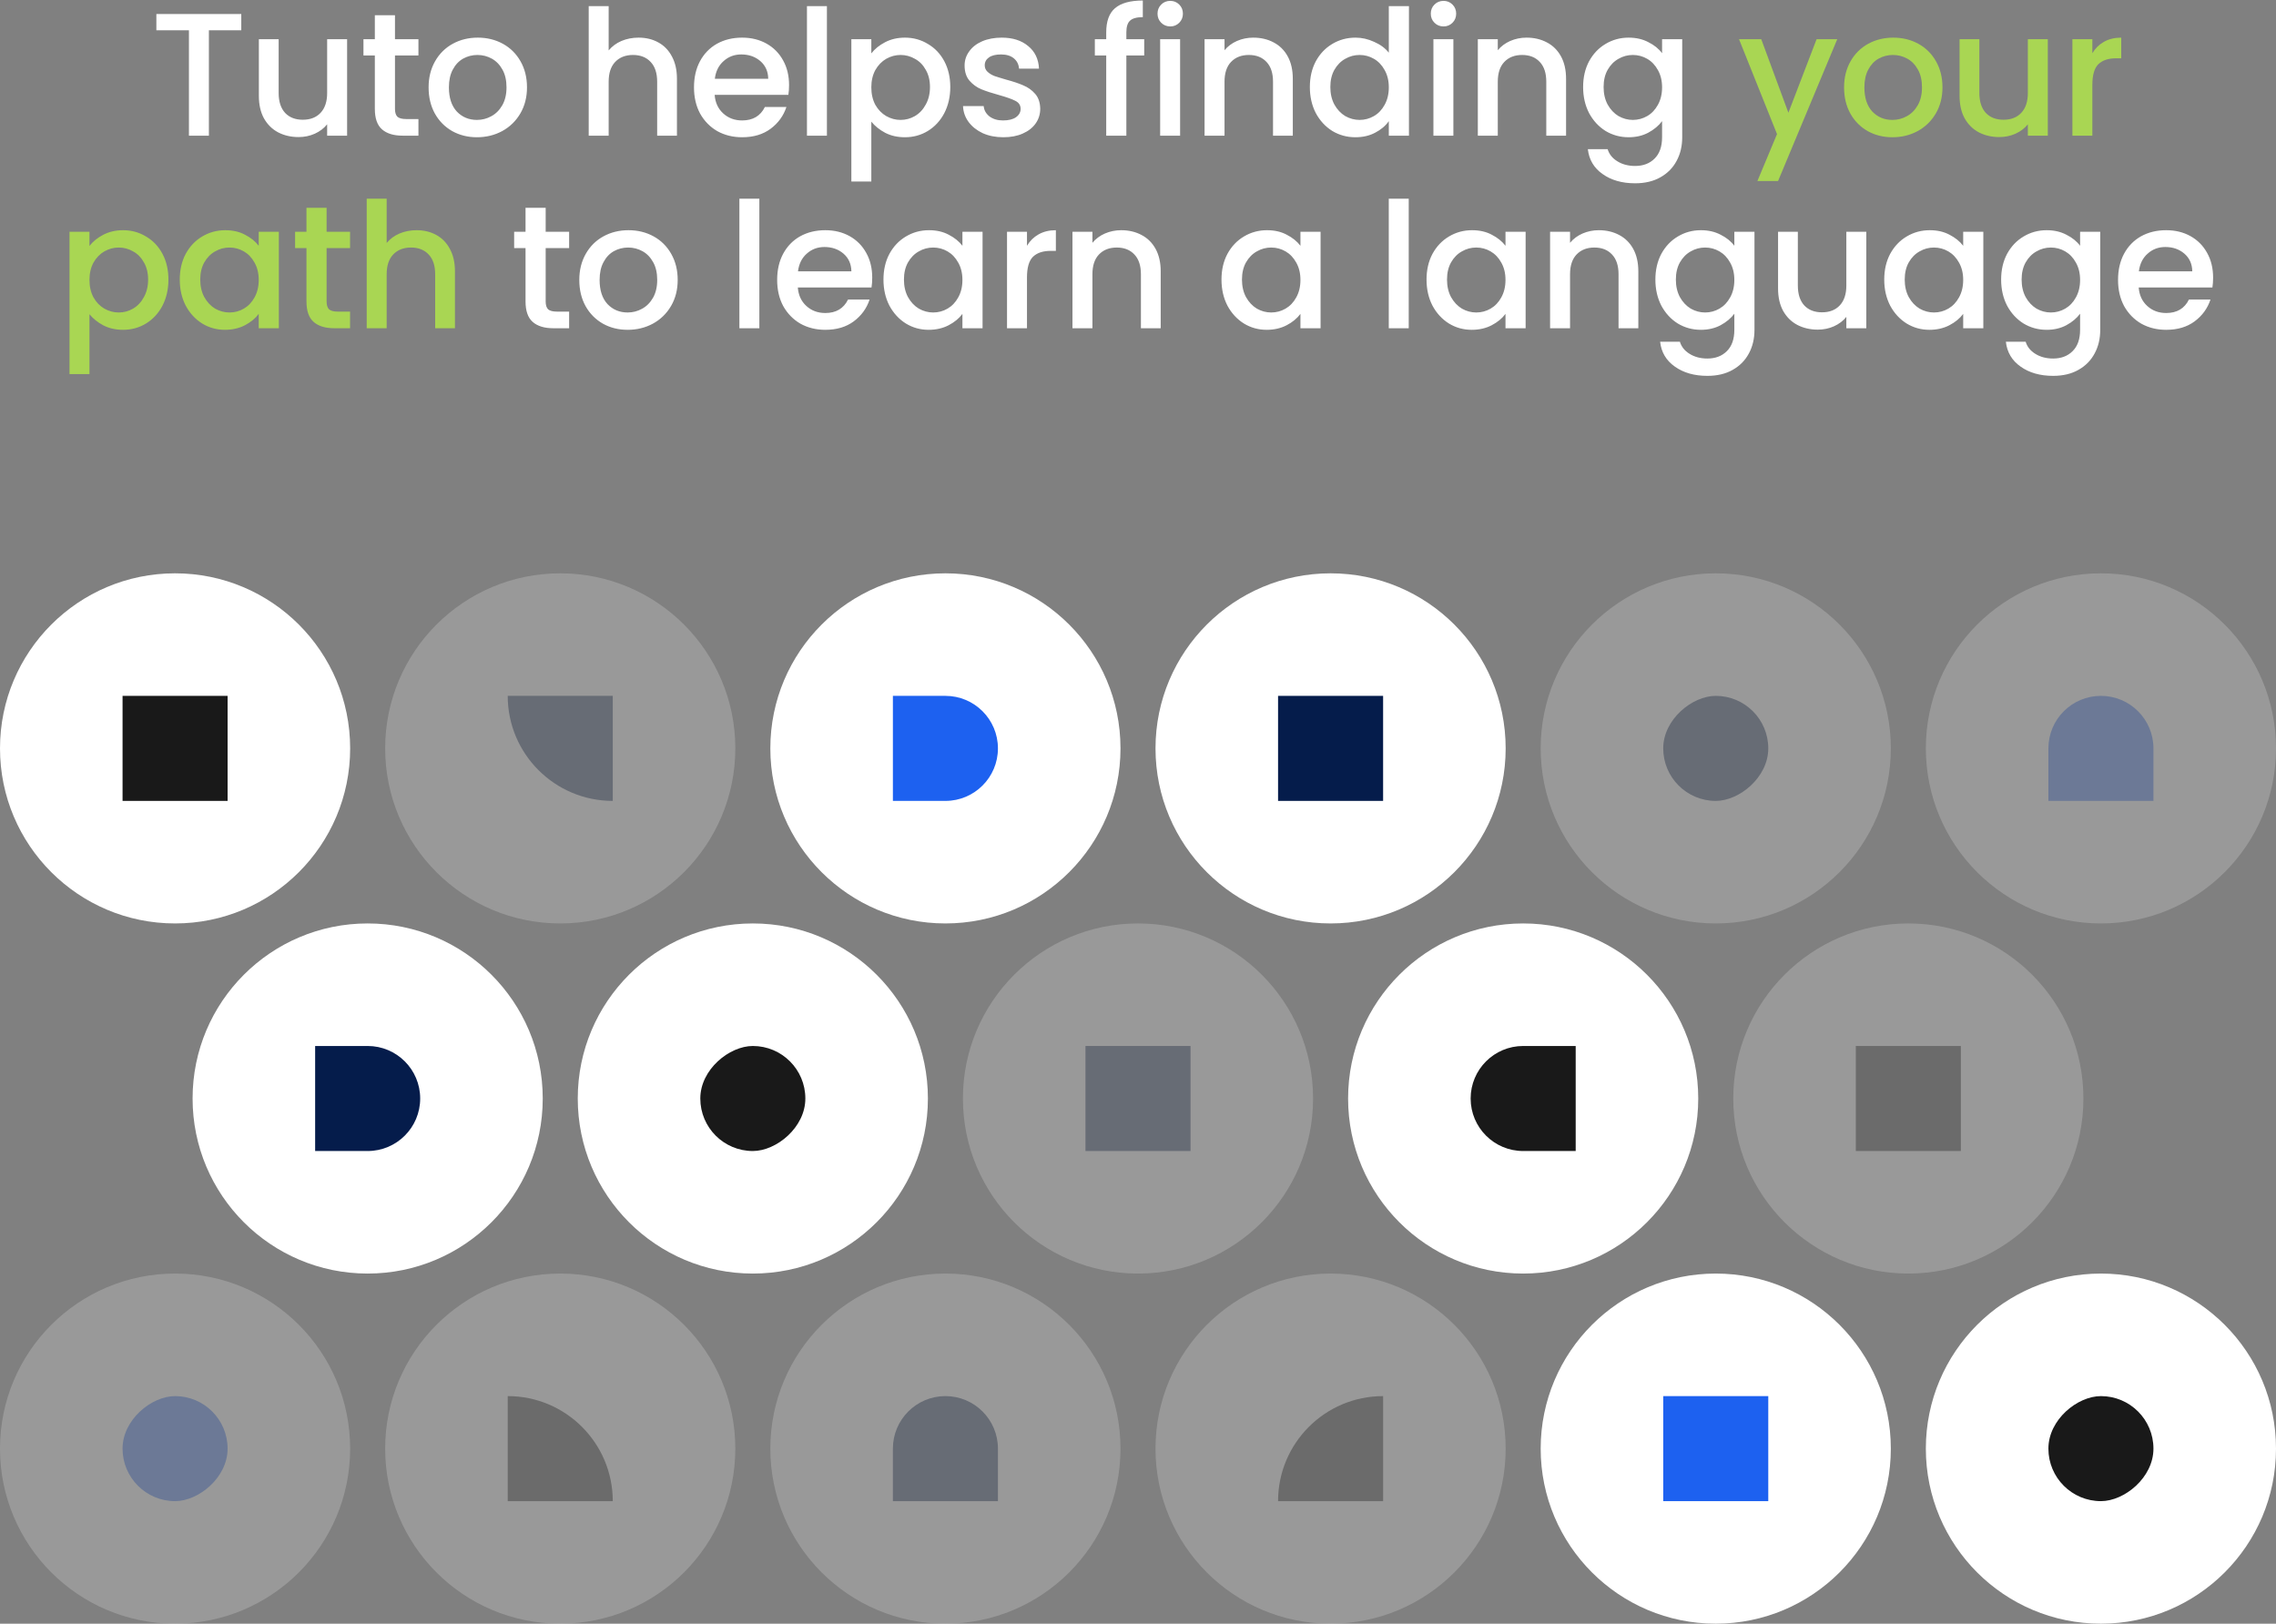 <svg width="520" height="371" viewBox="0 0 520 371" fill="none" xmlns="http://www.w3.org/2000/svg">
<rect x="0" y="0" width="520" height="371" fill="#808080" stroke="none"/>
<path d="M55.126 3.2V6.92H47.726V31H43.166V6.92H35.726V3.2H55.126ZM79.304 8.96V31H74.744V28.4C74.024 29.307 73.077 30.027 71.904 30.56C70.757 31.067 69.53 31.32 68.224 31.32C66.49 31.32 64.93 30.96 63.544 30.24C62.184 29.52 61.104 28.453 60.304 27.04C59.53 25.627 59.144 23.92 59.144 21.92V8.96H63.664V21.24C63.664 23.213 64.157 24.733 65.144 25.8C66.13 26.84 67.477 27.36 69.184 27.36C70.89 27.36 72.237 26.84 73.224 25.8C74.237 24.733 74.744 23.213 74.744 21.24V8.96H79.304ZM90.24 12.68V24.88C90.24 25.707 90.427 26.307 90.8 26.68C91.2 27.027 91.867 27.2 92.8 27.2H95.6V31H92C89.947 31 88.374 30.52 87.28 29.56C86.187 28.6 85.64 27.04 85.64 24.88V12.68H83.04V8.96H85.64V3.48H90.24V8.96H95.6V12.68H90.24ZM108.963 31.36C106.883 31.36 105.003 30.893 103.323 29.96C101.643 29 100.323 27.667 99.363 25.96C98.403 24.227 97.923 22.227 97.923 19.96C97.923 17.72 98.416 15.733 99.403 14C100.39 12.267 101.736 10.933 103.443 10C105.15 9.067 107.056 8.6 109.163 8.6C111.27 8.6 113.176 9.067 114.883 10C116.59 10.933 117.936 12.267 118.923 14C119.91 15.733 120.403 17.72 120.403 19.96C120.403 22.2 119.896 24.187 118.883 25.92C117.87 27.653 116.483 29 114.723 29.96C112.99 30.893 111.07 31.36 108.963 31.36ZM108.963 27.4C110.136 27.4 111.23 27.12 112.243 26.56C113.283 26 114.123 25.16 114.763 24.04C115.403 22.92 115.723 21.56 115.723 19.96C115.723 18.36 115.416 17.013 114.803 15.92C114.19 14.8 113.376 13.96 112.363 13.4C111.35 12.84 110.256 12.56 109.083 12.56C107.91 12.56 106.816 12.84 105.803 13.4C104.816 13.96 104.03 14.8 103.443 15.92C102.856 17.013 102.563 18.36 102.563 19.96C102.563 22.333 103.163 24.173 104.363 25.48C105.59 26.76 107.123 27.4 108.963 27.4ZM145.902 8.6C147.582 8.6 149.075 8.96 150.382 9.68C151.715 10.4 152.755 11.467 153.502 12.88C154.275 14.293 154.662 16 154.662 18V31H150.142V18.68C150.142 16.707 149.648 15.2 148.662 14.16C147.675 13.093 146.328 12.56 144.622 12.56C142.915 12.56 141.555 13.093 140.542 14.16C139.555 15.2 139.062 16.707 139.062 18.68V31H134.502V1.4H139.062V11.52C139.835 10.587 140.808 9.867 141.982 9.36C143.182 8.853 144.488 8.6 145.902 8.6ZM180.278 19.44C180.278 20.267 180.225 21.013 180.118 21.68H163.278C163.411 23.44 164.065 24.853 165.238 25.92C166.411 26.987 167.851 27.52 169.558 27.52C172.011 27.52 173.745 26.493 174.758 24.44H179.678C179.011 26.467 177.798 28.133 176.038 29.44C174.305 30.72 172.145 31.36 169.558 31.36C167.451 31.36 165.558 30.893 163.878 29.96C162.225 29 160.918 27.667 159.958 25.96C159.025 24.227 158.558 22.227 158.558 19.96C158.558 17.693 159.011 15.707 159.918 14C160.851 12.267 162.145 10.933 163.798 10C165.478 9.067 167.398 8.6 169.558 8.6C171.638 8.6 173.491 9.053 175.118 9.96C176.745 10.867 178.011 12.147 178.918 13.8C179.825 15.427 180.278 17.307 180.278 19.44ZM175.518 18C175.491 16.32 174.891 14.973 173.718 13.96C172.545 12.947 171.091 12.44 169.358 12.44C167.785 12.44 166.438 12.947 165.318 13.96C164.198 14.947 163.531 16.293 163.318 18H175.518ZM188.926 1.4V31H184.366V1.4H188.926ZM199.072 12.2C199.846 11.187 200.899 10.333 202.232 9.64C203.566 8.947 205.072 8.6 206.752 8.6C208.672 8.6 210.419 9.08 211.992 10.04C213.592 10.973 214.846 12.293 215.752 14C216.659 15.707 217.112 17.667 217.112 19.88C217.112 22.093 216.659 24.08 215.752 25.84C214.846 27.573 213.592 28.933 211.992 29.92C210.419 30.88 208.672 31.36 206.752 31.36C205.072 31.36 203.579 31.027 202.272 30.36C200.966 29.667 199.899 28.813 199.072 27.8V41.48H194.512V8.96H199.072V12.2ZM212.472 19.88C212.472 18.36 212.152 17.053 211.512 15.96C210.899 14.84 210.072 14 209.032 13.44C208.019 12.853 206.926 12.56 205.752 12.56C204.606 12.56 203.512 12.853 202.472 13.44C201.459 14.027 200.632 14.88 199.992 16C199.379 17.12 199.072 18.44 199.072 19.96C199.072 21.48 199.379 22.813 199.992 23.96C200.632 25.08 201.459 25.933 202.472 26.52C203.512 27.107 204.606 27.4 205.752 27.4C206.926 27.4 208.019 27.107 209.032 26.52C210.072 25.907 210.899 25.027 211.512 23.88C212.152 22.733 212.472 21.4 212.472 19.88ZM229.222 31.36C227.489 31.36 225.929 31.053 224.542 30.44C223.182 29.8 222.102 28.947 221.302 27.88C220.502 26.787 220.075 25.573 220.022 24.24H224.742C224.822 25.173 225.262 25.96 226.062 26.6C226.889 27.213 227.915 27.52 229.142 27.52C230.422 27.52 231.409 27.28 232.102 26.8C232.822 26.293 233.182 25.653 233.182 24.88C233.182 24.053 232.782 23.44 231.982 23.04C231.209 22.64 229.969 22.2 228.262 21.72C226.609 21.267 225.262 20.827 224.222 20.4C223.182 19.973 222.275 19.32 221.502 18.44C220.755 17.56 220.382 16.4 220.382 14.96C220.382 13.787 220.729 12.72 221.422 11.76C222.115 10.773 223.102 10 224.382 9.44C225.689 8.88 227.182 8.6 228.862 8.6C231.369 8.6 233.382 9.24 234.902 10.52C236.449 11.773 237.275 13.493 237.382 15.68H232.822C232.742 14.693 232.342 13.907 231.622 13.32C230.902 12.733 229.929 12.44 228.702 12.44C227.502 12.44 226.582 12.667 225.942 13.12C225.302 13.573 224.982 14.173 224.982 14.92C224.982 15.507 225.195 16 225.622 16.4C226.049 16.8 226.569 17.12 227.182 17.36C227.795 17.573 228.702 17.853 229.902 18.2C231.502 18.627 232.809 19.067 233.822 19.52C234.862 19.947 235.755 20.587 236.502 21.44C237.249 22.293 237.635 23.427 237.662 24.84C237.662 26.093 237.315 27.213 236.622 28.2C235.929 29.187 234.942 29.96 233.662 30.52C232.409 31.08 230.929 31.36 229.222 31.36ZM261.42 12.68H257.34V31H252.74V12.68H250.14V8.96H252.74V7.4C252.74 4.867 253.406 3.027 254.74 1.88C256.1 0.707 258.22 0.12 261.1 0.12V3.92C259.713 3.92 258.74 4.187 258.18 4.72C257.62 5.227 257.34 6.12 257.34 7.4V8.96H261.42V12.68ZM267.381 6.04C266.554 6.04 265.861 5.76 265.301 5.2C264.741 4.64 264.461 3.947 264.461 3.12C264.461 2.293 264.741 1.6 265.301 1.04C265.861 0.48 266.554 0.2 267.381 0.2C268.181 0.2 268.861 0.48 269.421 1.04C269.981 1.6 270.261 2.293 270.261 3.12C270.261 3.947 269.981 4.64 269.421 5.2C268.861 5.76 268.181 6.04 267.381 6.04ZM269.621 8.96V31H265.061V8.96H269.621ZM286.328 8.6C288.061 8.6 289.608 8.96 290.968 9.68C292.354 10.4 293.434 11.467 294.208 12.88C294.981 14.293 295.368 16 295.368 18V31H290.848V18.68C290.848 16.707 290.354 15.2 289.368 14.16C288.381 13.093 287.034 12.56 285.328 12.56C283.621 12.56 282.261 13.093 281.248 14.16C280.261 15.2 279.768 16.707 279.768 18.68V31H275.208V8.96H279.768V11.48C280.514 10.573 281.461 9.867 282.608 9.36C283.781 8.853 285.021 8.6 286.328 8.6ZM299.264 19.88C299.264 17.667 299.718 15.707 300.624 14C301.558 12.293 302.811 10.973 304.384 10.04C305.984 9.08 307.758 8.6 309.704 8.6C311.144 8.6 312.558 8.92 313.944 9.56C315.358 10.173 316.478 11 317.304 12.04V1.4H321.904V31H317.304V27.68C316.558 28.747 315.518 29.627 314.184 30.32C312.878 31.013 311.371 31.36 309.664 31.36C307.744 31.36 305.984 30.88 304.384 29.92C302.811 28.933 301.558 27.573 300.624 25.84C299.718 24.08 299.264 22.093 299.264 19.88ZM317.304 19.96C317.304 18.44 316.984 17.12 316.344 16C315.731 14.88 314.918 14.027 313.904 13.44C312.891 12.853 311.798 12.56 310.624 12.56C309.451 12.56 308.358 12.853 307.344 13.44C306.331 14 305.504 14.84 304.864 15.96C304.251 17.053 303.944 18.36 303.944 19.88C303.944 21.4 304.251 22.733 304.864 23.88C305.504 25.027 306.331 25.907 307.344 26.52C308.384 27.107 309.478 27.4 310.624 27.4C311.798 27.4 312.891 27.107 313.904 26.52C314.918 25.933 315.731 25.08 316.344 23.96C316.984 22.813 317.304 21.48 317.304 19.96ZM329.814 6.04C328.987 6.04 328.294 5.76 327.734 5.2C327.174 4.64 326.894 3.947 326.894 3.12C326.894 2.293 327.174 1.6 327.734 1.04C328.294 0.48 328.987 0.2 329.814 0.2C330.614 0.2 331.294 0.48 331.854 1.04C332.414 1.6 332.694 2.293 332.694 3.12C332.694 3.947 332.414 4.64 331.854 5.2C331.294 5.76 330.614 6.04 329.814 6.04ZM332.054 8.96V31H327.494V8.96H332.054ZM348.761 8.6C350.494 8.6 352.041 8.96 353.401 9.68C354.787 10.4 355.867 11.467 356.641 12.88C357.414 14.293 357.801 16 357.801 18V31H353.281V18.68C353.281 16.707 352.787 15.2 351.801 14.16C350.814 13.093 349.467 12.56 347.761 12.56C346.054 12.56 344.694 13.093 343.681 14.16C342.694 15.2 342.201 16.707 342.201 18.68V31H337.641V8.96H342.201V11.48C342.947 10.573 343.894 9.867 345.041 9.36C346.214 8.853 347.454 8.6 348.761 8.6ZM372.097 8.6C373.804 8.6 375.311 8.947 376.617 9.64C377.951 10.307 378.991 11.147 379.737 12.16V8.96H384.337V31.36C384.337 33.387 383.911 35.187 383.057 36.76C382.204 38.36 380.964 39.613 379.337 40.52C377.737 41.427 375.817 41.88 373.577 41.88C370.591 41.88 368.111 41.173 366.137 39.76C364.164 38.373 363.044 36.48 362.777 34.08H367.297C367.644 35.227 368.377 36.147 369.497 36.84C370.644 37.56 372.004 37.92 373.577 37.92C375.417 37.92 376.897 37.36 378.017 36.24C379.164 35.12 379.737 33.493 379.737 31.36V27.68C378.964 28.72 377.911 29.6 376.577 30.32C375.271 31.013 373.777 31.36 372.097 31.36C370.177 31.36 368.417 30.88 366.817 29.92C365.244 28.933 363.991 27.573 363.057 25.84C362.151 24.08 361.697 22.093 361.697 19.88C361.697 17.667 362.151 15.707 363.057 14C363.991 12.293 365.244 10.973 366.817 10.04C368.417 9.08 370.177 8.6 372.097 8.6ZM379.737 19.96C379.737 18.44 379.417 17.12 378.777 16C378.164 14.88 377.351 14.027 376.337 13.44C375.324 12.853 374.231 12.56 373.057 12.56C371.884 12.56 370.791 12.853 369.777 13.44C368.764 14 367.937 14.84 367.297 15.96C366.684 17.053 366.377 18.36 366.377 19.88C366.377 21.4 366.684 22.733 367.297 23.88C367.937 25.027 368.764 25.907 369.777 26.52C370.817 27.107 371.911 27.4 373.057 27.4C374.231 27.4 375.324 27.107 376.337 26.52C377.351 25.933 378.164 25.08 378.777 23.96C379.417 22.813 379.737 21.48 379.737 19.96ZM124.67 56.68V68.88C124.67 69.707 124.857 70.307 125.23 70.68C125.63 71.027 126.297 71.2 127.23 71.2H130.03V75H126.43C124.377 75 122.803 74.52 121.71 73.56C120.617 72.6 120.07 71.04 120.07 68.88V56.68H117.47V52.96H120.07V47.48H124.67V52.96H130.03V56.68H124.67ZM143.393 75.36C141.313 75.36 139.433 74.893 137.753 73.96C136.073 73 134.753 71.667 133.793 69.96C132.833 68.227 132.353 66.227 132.353 63.96C132.353 61.72 132.846 59.733 133.833 58C134.819 56.267 136.166 54.933 137.873 54C139.579 53.067 141.486 52.6 143.593 52.6C145.699 52.6 147.606 53.067 149.313 54C151.019 54.933 152.366 56.267 153.353 58C154.339 59.733 154.833 61.72 154.833 63.96C154.833 66.2 154.326 68.187 153.313 69.92C152.299 71.653 150.913 73 149.153 73.96C147.419 74.893 145.499 75.36 143.393 75.36ZM143.393 71.4C144.566 71.4 145.659 71.12 146.673 70.56C147.713 70 148.553 69.16 149.193 68.04C149.833 66.92 150.153 65.56 150.153 63.96C150.153 62.36 149.846 61.013 149.233 59.92C148.619 58.8 147.806 57.96 146.793 57.4C145.779 56.84 144.686 56.56 143.513 56.56C142.339 56.56 141.246 56.84 140.233 57.4C139.246 57.96 138.459 58.8 137.873 59.92C137.286 61.013 136.993 62.36 136.993 63.96C136.993 66.333 137.593 68.173 138.793 69.48C140.019 70.76 141.553 71.4 143.393 71.4ZM173.491 45.4V75H168.931V45.4H173.491ZM199.278 63.44C199.278 64.267 199.225 65.013 199.118 65.68H182.278C182.411 67.44 183.065 68.853 184.238 69.92C185.411 70.987 186.851 71.52 188.558 71.52C191.011 71.52 192.745 70.493 193.758 68.44H198.678C198.011 70.467 196.798 72.133 195.038 73.44C193.305 74.72 191.145 75.36 188.558 75.36C186.451 75.36 184.558 74.893 182.878 73.96C181.225 73 179.918 71.667 178.958 69.96C178.025 68.227 177.558 66.227 177.558 63.96C177.558 61.693 178.011 59.707 178.918 58C179.851 56.267 181.145 54.933 182.798 54C184.478 53.067 186.398 52.6 188.558 52.6C190.638 52.6 192.491 53.053 194.118 53.96C195.745 54.867 197.011 56.147 197.918 57.8C198.825 59.427 199.278 61.307 199.278 63.44ZM194.518 62C194.491 60.32 193.891 58.973 192.718 57.96C191.545 56.947 190.091 56.44 188.358 56.44C186.785 56.44 185.438 56.947 184.318 57.96C183.198 58.947 182.531 60.293 182.318 62H194.518ZM201.846 63.88C201.846 61.667 202.299 59.707 203.206 58C204.139 56.293 205.392 54.973 206.966 54.04C208.566 53.08 210.326 52.6 212.246 52.6C213.979 52.6 215.486 52.947 216.766 53.64C218.072 54.307 219.112 55.147 219.886 56.16V52.96H224.486V75H219.886V71.72C219.112 72.76 218.059 73.627 216.726 74.32C215.392 75.013 213.872 75.36 212.166 75.36C210.272 75.36 208.539 74.88 206.966 73.92C205.392 72.933 204.139 71.573 203.206 69.84C202.299 68.08 201.846 66.093 201.846 63.88ZM219.886 63.96C219.886 62.44 219.566 61.12 218.926 60C218.312 58.88 217.499 58.027 216.486 57.44C215.472 56.853 214.379 56.56 213.206 56.56C212.032 56.56 210.939 56.853 209.926 57.44C208.912 58 208.086 58.84 207.446 59.96C206.832 61.053 206.526 62.36 206.526 63.88C206.526 65.4 206.832 66.733 207.446 67.88C208.086 69.027 208.912 69.907 209.926 70.52C210.966 71.107 212.059 71.4 213.206 71.4C214.379 71.4 215.472 71.107 216.486 70.52C217.499 69.933 218.312 69.08 218.926 67.96C219.566 66.813 219.886 65.48 219.886 63.96ZM234.635 56.16C235.302 55.04 236.182 54.173 237.275 53.56C238.395 52.92 239.715 52.6 241.235 52.6V57.32H240.075C238.288 57.32 236.928 57.773 235.995 58.68C235.088 59.587 234.635 61.16 234.635 63.4V75H230.075V52.96H234.635V56.16ZM256.147 52.6C257.88 52.6 259.427 52.96 260.787 53.68C262.173 54.4 263.253 55.467 264.027 56.88C264.8 58.293 265.187 60 265.187 62V75H260.667V62.68C260.667 60.707 260.173 59.2 259.187 58.16C258.2 57.093 256.853 56.56 255.147 56.56C253.44 56.56 252.08 57.093 251.067 58.16C250.08 59.2 249.587 60.707 249.587 62.68V75H245.027V52.96H249.587V55.48C250.333 54.573 251.28 53.867 252.427 53.36C253.6 52.853 254.84 52.6 256.147 52.6ZM279.074 63.88C279.074 61.667 279.527 59.707 280.434 58C281.367 56.293 282.62 54.973 284.194 54.04C285.794 53.08 287.554 52.6 289.474 52.6C291.207 52.6 292.714 52.947 293.994 53.64C295.3 54.307 296.34 55.147 297.114 56.16V52.96H301.714V75H297.114V71.72C296.34 72.76 295.287 73.627 293.954 74.32C292.62 75.013 291.1 75.36 289.394 75.36C287.5 75.36 285.767 74.88 284.194 73.92C282.62 72.933 281.367 71.573 280.434 69.84C279.527 68.08 279.074 66.093 279.074 63.88ZM297.114 63.96C297.114 62.44 296.794 61.12 296.154 60C295.54 58.88 294.727 58.027 293.714 57.44C292.7 56.853 291.607 56.56 290.434 56.56C289.26 56.56 288.167 56.853 287.154 57.44C286.14 58 285.314 58.84 284.674 59.96C284.06 61.053 283.754 62.36 283.754 63.88C283.754 65.4 284.06 66.733 284.674 67.88C285.314 69.027 286.14 69.907 287.154 70.52C288.194 71.107 289.287 71.4 290.434 71.4C291.607 71.4 292.7 71.107 293.714 70.52C294.727 69.933 295.54 69.08 296.154 67.96C296.794 66.813 297.114 65.48 297.114 63.96ZM321.854 45.4V75H317.294V45.4H321.854ZM325.921 63.88C325.921 61.667 326.374 59.707 327.281 58C328.214 56.293 329.467 54.973 331.041 54.04C332.641 53.08 334.401 52.6 336.321 52.6C338.054 52.6 339.561 52.947 340.841 53.64C342.147 54.307 343.187 55.147 343.961 56.16V52.96H348.561V75H343.961V71.72C343.187 72.76 342.134 73.627 340.801 74.32C339.467 75.013 337.947 75.36 336.241 75.36C334.347 75.36 332.614 74.88 331.041 73.92C329.467 72.933 328.214 71.573 327.281 69.84C326.374 68.08 325.921 66.093 325.921 63.88ZM343.961 63.96C343.961 62.44 343.641 61.12 343.001 60C342.387 58.88 341.574 58.027 340.561 57.44C339.547 56.853 338.454 56.56 337.281 56.56C336.107 56.56 335.014 56.853 334.001 57.44C332.987 58 332.161 58.84 331.521 59.96C330.907 61.053 330.601 62.36 330.601 63.88C330.601 65.4 330.907 66.733 331.521 67.88C332.161 69.027 332.987 69.907 334.001 70.52C335.041 71.107 336.134 71.4 337.281 71.4C338.454 71.4 339.547 71.107 340.561 70.52C341.574 69.933 342.387 69.08 343.001 67.96C343.641 66.813 343.961 65.48 343.961 63.96ZM365.27 52.6C367.003 52.6 368.55 52.96 369.91 53.68C371.297 54.4 372.377 55.467 373.15 56.88C373.923 58.293 374.31 60 374.31 62V75H369.79V62.68C369.79 60.707 369.297 59.2 368.31 58.16C367.323 57.093 365.977 56.56 364.27 56.56C362.563 56.56 361.203 57.093 360.19 58.16C359.203 59.2 358.71 60.707 358.71 62.68V75H354.15V52.96H358.71V55.48C359.457 54.573 360.403 53.867 361.55 53.36C362.723 52.853 363.963 52.6 365.27 52.6ZM388.607 52.6C390.313 52.6 391.82 52.947 393.127 53.64C394.46 54.307 395.5 55.147 396.247 56.16V52.96H400.847V75.36C400.847 77.387 400.42 79.187 399.567 80.76C398.713 82.36 397.473 83.613 395.847 84.52C394.247 85.427 392.327 85.88 390.087 85.88C387.1 85.88 384.62 85.173 382.647 83.76C380.673 82.373 379.553 80.48 379.287 78.08H383.807C384.153 79.227 384.887 80.147 386.007 80.84C387.153 81.56 388.513 81.92 390.087 81.92C391.927 81.92 393.407 81.36 394.527 80.24C395.673 79.12 396.247 77.493 396.247 75.36V71.68C395.473 72.72 394.42 73.6 393.087 74.32C391.78 75.013 390.287 75.36 388.607 75.36C386.687 75.36 384.927 74.88 383.327 73.92C381.753 72.933 380.5 71.573 379.567 69.84C378.66 68.08 378.207 66.093 378.207 63.88C378.207 61.667 378.66 59.707 379.567 58C380.5 56.293 381.753 54.973 383.327 54.04C384.927 53.08 386.687 52.6 388.607 52.6ZM396.247 63.96C396.247 62.44 395.927 61.12 395.287 60C394.673 58.88 393.86 58.027 392.847 57.44C391.833 56.853 390.74 56.56 389.567 56.56C388.393 56.56 387.3 56.853 386.287 57.44C385.273 58 384.447 58.84 383.807 59.96C383.193 61.053 382.887 62.36 382.887 63.88C382.887 65.4 383.193 66.733 383.807 67.88C384.447 69.027 385.273 69.907 386.287 70.52C387.327 71.107 388.42 71.4 389.567 71.4C390.74 71.4 391.833 71.107 392.847 70.52C393.86 69.933 394.673 69.08 395.287 67.96C395.927 66.813 396.247 65.48 396.247 63.96ZM426.396 52.96V75H421.836V72.4C421.116 73.307 420.169 74.027 418.996 74.56C417.849 75.067 416.623 75.32 415.316 75.32C413.583 75.32 412.023 74.96 410.636 74.24C409.276 73.52 408.196 72.453 407.396 71.04C406.623 69.627 406.236 67.92 406.236 65.92V52.96H410.756V65.24C410.756 67.213 411.249 68.733 412.236 69.8C413.223 70.84 414.569 71.36 416.276 71.36C417.983 71.36 419.329 70.84 420.316 69.8C421.329 68.733 421.836 67.213 421.836 65.24V52.96H426.396ZM430.493 63.88C430.493 61.667 430.946 59.707 431.853 58C432.786 56.293 434.039 54.973 435.613 54.04C437.213 53.08 438.973 52.6 440.893 52.6C442.626 52.6 444.133 52.947 445.413 53.64C446.719 54.307 447.759 55.147 448.533 56.16V52.96H453.133V75H448.533V71.72C447.759 72.76 446.706 73.627 445.373 74.32C444.039 75.013 442.519 75.36 440.813 75.36C438.919 75.36 437.186 74.88 435.613 73.92C434.039 72.933 432.786 71.573 431.853 69.84C430.946 68.08 430.493 66.093 430.493 63.88ZM448.533 63.96C448.533 62.44 448.213 61.12 447.573 60C446.959 58.88 446.146 58.027 445.133 57.44C444.119 56.853 443.026 56.56 441.853 56.56C440.679 56.56 439.586 56.853 438.573 57.44C437.559 58 436.733 58.84 436.093 59.96C435.479 61.053 435.173 62.36 435.173 63.88C435.173 65.4 435.479 66.733 436.093 67.88C436.733 69.027 437.559 69.907 438.573 70.52C439.613 71.107 440.706 71.4 441.853 71.4C443.026 71.4 444.119 71.107 445.133 70.52C446.146 69.933 446.959 69.08 447.573 67.96C448.213 66.813 448.533 65.48 448.533 63.96ZM467.602 52.6C469.309 52.6 470.815 52.947 472.122 53.64C473.455 54.307 474.495 55.147 475.242 56.16V52.96H479.842V75.36C479.842 77.387 479.415 79.187 478.562 80.76C477.709 82.36 476.469 83.613 474.842 84.52C473.242 85.427 471.322 85.88 469.082 85.88C466.095 85.88 463.615 85.173 461.642 83.76C459.669 82.373 458.549 80.48 458.282 78.08H462.802C463.149 79.227 463.882 80.147 465.002 80.84C466.149 81.56 467.509 81.92 469.082 81.92C470.922 81.92 472.402 81.36 473.522 80.24C474.669 79.12 475.242 77.493 475.242 75.36V71.68C474.469 72.72 473.415 73.6 472.082 74.32C470.775 75.013 469.282 75.36 467.602 75.36C465.682 75.36 463.922 74.88 462.322 73.92C460.749 72.933 459.495 71.573 458.562 69.84C457.655 68.08 457.202 66.093 457.202 63.88C457.202 61.667 457.655 59.707 458.562 58C459.495 56.293 460.749 54.973 462.322 54.04C463.922 53.08 465.682 52.6 467.602 52.6ZM475.242 63.96C475.242 62.44 474.922 61.12 474.282 60C473.669 58.88 472.855 58.027 471.842 57.44C470.829 56.853 469.735 56.56 468.562 56.56C467.389 56.56 466.295 56.853 465.282 57.44C464.269 58 463.442 58.84 462.802 59.96C462.189 61.053 461.882 62.36 461.882 63.88C461.882 65.4 462.189 66.733 462.802 67.88C463.442 69.027 464.269 69.907 465.282 70.52C466.322 71.107 467.415 71.4 468.562 71.4C469.735 71.4 470.829 71.107 471.842 70.52C472.855 69.933 473.669 69.08 474.282 67.96C474.922 66.813 475.242 65.48 475.242 63.96ZM505.631 63.44C505.631 64.267 505.578 65.013 505.471 65.68H488.631C488.765 67.44 489.418 68.853 490.591 69.92C491.765 70.987 493.205 71.52 494.911 71.52C497.365 71.52 499.098 70.493 500.111 68.44H505.031C504.365 70.467 503.151 72.133 501.391 73.44C499.658 74.72 497.498 75.36 494.911 75.36C492.805 75.36 490.911 74.893 489.231 73.96C487.578 73 486.271 71.667 485.311 69.96C484.378 68.227 483.911 66.227 483.911 63.96C483.911 61.693 484.365 59.707 485.271 58C486.205 56.267 487.498 54.933 489.151 54C490.831 53.067 492.751 52.6 494.911 52.6C496.991 52.6 498.845 53.053 500.471 53.96C502.098 54.867 503.365 56.147 504.271 57.8C505.178 59.427 505.631 61.307 505.631 63.44ZM500.871 62C500.845 60.32 500.245 58.973 499.071 57.96C497.898 56.947 496.445 56.44 494.711 56.44C493.138 56.44 491.791 56.947 490.671 57.96C489.551 58.947 488.885 60.293 488.671 62H500.871Z" fill="white"/>
<path d="M419.757 8.96L406.237 41.36H401.517L405.997 30.64L397.317 8.96H402.397L408.597 25.76L415.037 8.96H419.757ZM432.358 31.36C430.278 31.36 428.398 30.893 426.718 29.96C425.038 29 423.718 27.667 422.758 25.96C421.798 24.227 421.318 22.227 421.318 19.96C421.318 17.72 421.812 15.733 422.798 14C423.785 12.267 425.132 10.933 426.838 10C428.545 9.067 430.452 8.6 432.558 8.6C434.665 8.6 436.572 9.067 438.278 10C439.985 10.933 441.332 12.267 442.318 14C443.305 15.733 443.798 17.72 443.798 19.96C443.798 22.2 443.292 24.187 442.278 25.92C441.265 27.653 439.878 29 438.118 29.96C436.385 30.893 434.465 31.36 432.358 31.36ZM432.358 27.4C433.532 27.4 434.625 27.12 435.638 26.56C436.678 26 437.518 25.16 438.158 24.04C438.798 22.92 439.118 21.56 439.118 19.96C439.118 18.36 438.812 17.013 438.198 15.92C437.585 14.8 436.772 13.96 435.758 13.4C434.745 12.84 433.652 12.56 432.478 12.56C431.305 12.56 430.212 12.84 429.198 13.4C428.212 13.96 427.425 14.8 426.838 15.92C426.252 17.013 425.958 18.36 425.958 19.96C425.958 22.333 426.558 24.173 427.758 25.48C428.985 26.76 430.518 27.4 432.358 27.4ZM467.866 8.96V31H463.306V28.4C462.586 29.307 461.64 30.027 460.466 30.56C459.32 31.067 458.093 31.32 456.786 31.32C455.053 31.32 453.493 30.96 452.106 30.24C450.746 29.52 449.666 28.453 448.866 27.04C448.093 25.627 447.706 23.92 447.706 21.92V8.96H452.226V21.24C452.226 23.213 452.72 24.733 453.706 25.8C454.693 26.84 456.04 27.36 457.746 27.36C459.453 27.36 460.8 26.84 461.786 25.8C462.8 24.733 463.306 23.213 463.306 21.24V8.96H467.866ZM478.043 12.16C478.709 11.04 479.589 10.173 480.683 9.56C481.803 8.92 483.123 8.6 484.643 8.6V13.32H483.483C481.696 13.32 480.336 13.773 479.403 14.68C478.496 15.587 478.043 17.16 478.043 19.4V31H473.483V8.96H478.043V12.16ZM20.441 56.2C21.215 55.187 22.268 54.333 23.601 53.64C24.935 52.947 26.441 52.6 28.121 52.6C30.041 52.6 31.788 53.08 33.361 54.04C34.961 54.973 36.215 56.293 37.121 58C38.028 59.707 38.481 61.667 38.481 63.88C38.481 66.093 38.028 68.08 37.121 69.84C36.215 71.573 34.961 72.933 33.361 73.92C31.788 74.88 30.041 75.36 28.121 75.36C26.441 75.36 24.948 75.027 23.641 74.36C22.335 73.667 21.268 72.813 20.441 71.8V85.48H15.881V52.96H20.441V56.2ZM33.841 63.88C33.841 62.36 33.521 61.053 32.881 59.96C32.268 58.84 31.441 58 30.401 57.44C29.388 56.853 28.295 56.56 27.121 56.56C25.975 56.56 24.881 56.853 23.841 57.44C22.828 58.027 22.001 58.88 21.361 60C20.748 61.12 20.441 62.44 20.441 63.96C20.441 65.48 20.748 66.813 21.361 67.96C22.001 69.08 22.828 69.933 23.841 70.52C24.881 71.107 25.975 71.4 27.121 71.4C28.295 71.4 29.388 71.107 30.401 70.52C31.441 69.907 32.268 69.027 32.881 67.88C33.521 66.733 33.841 65.4 33.841 63.88ZM41.071 63.88C41.071 61.667 41.524 59.707 42.431 58C43.364 56.293 44.617 54.973 46.191 54.04C47.791 53.08 49.551 52.6 51.471 52.6C53.204 52.6 54.711 52.947 55.991 53.64C57.297 54.307 58.337 55.147 59.111 56.16V52.96H63.711V75H59.111V71.72C58.337 72.76 57.284 73.627 55.951 74.32C54.617 75.013 53.097 75.36 51.391 75.36C49.497 75.36 47.764 74.88 46.191 73.92C44.617 72.933 43.364 71.573 42.431 69.84C41.524 68.08 41.071 66.093 41.071 63.88ZM59.111 63.96C59.111 62.44 58.791 61.12 58.151 60C57.537 58.88 56.724 58.027 55.711 57.44C54.697 56.853 53.604 56.56 52.431 56.56C51.257 56.56 50.164 56.853 49.151 57.44C48.137 58 47.311 58.84 46.671 59.96C46.057 61.053 45.751 62.36 45.751 63.88C45.751 65.4 46.057 66.733 46.671 67.88C47.311 69.027 48.137 69.907 49.151 70.52C50.191 71.107 51.284 71.4 52.431 71.4C53.604 71.4 54.697 71.107 55.711 70.52C56.724 69.933 57.537 69.08 58.151 67.96C58.791 66.813 59.111 65.48 59.111 63.96ZM74.62 56.68V68.88C74.62 69.707 74.807 70.307 75.18 70.68C75.58 71.027 76.247 71.2 77.18 71.2H79.98V75H76.38C74.327 75 72.753 74.52 71.66 73.56C70.567 72.6 70.02 71.04 70.02 68.88V56.68H67.42V52.96H70.02V47.48H74.62V52.96H79.98V56.68H74.62ZM95.183 52.6C96.863 52.6 98.356 52.96 99.663 53.68C100.996 54.4 102.036 55.467 102.783 56.88C103.556 58.293 103.943 60 103.943 62V75H99.423V62.68C99.423 60.707 98.93 59.2 97.943 58.16C96.956 57.093 95.609 56.56 93.903 56.56C92.196 56.56 90.836 57.093 89.823 58.16C88.836 59.2 88.343 60.707 88.343 62.68V75H83.783V45.4H88.343V55.52C89.116 54.587 90.09 53.867 91.263 53.36C92.463 52.853 93.769 52.6 95.183 52.6Z" fill="#A9D653"/>
<g opacity="0.2">
<circle cx="304" cy="331" r="40" fill="white"/>
<path d="M292 343C292 329.745 302.745 319 316 319V343H292Z" fill="#191919"/>
</g>
<g opacity="0.2">
<circle cx="128" cy="331" r="40" fill="white"/>
<path d="M116 319C129.255 319 140 329.745 140 343L116 343L116 319Z" fill="#191919"/>
</g>
<circle cx="392" cy="331" r="40" fill="white"/>
<rect x="380" y="343" width="24" height="24" transform="rotate(-90 380 343)" fill="#1D61F0"/>
<g opacity="0.2">
<circle cx="40" cy="331" r="40" fill="white"/>
<rect x="28" y="343" width="24" height="24" rx="12" transform="rotate(-90 28 343)" fill="#1D61F0"/>
</g>
<circle cx="480" cy="331" r="40" fill="white"/>
<rect x="468" y="343" width="24" height="24" rx="12" transform="rotate(-90 468 343)" fill="#191919"/>
<g opacity="0.2">
<circle cx="216" cy="331" r="40" fill="white"/>
<path d="M204 331C204 324.373 209.373 319 216 319C222.627 319 228 324.373 228 331V343H204V331Z" fill="#051C4B"/>
</g>
<circle cx="172" cy="251" r="40" fill="white"/>
<rect x="160" y="263" width="24" height="24" rx="12" transform="rotate(-90 160 263)" fill="#191919"/>
<circle cx="84" cy="251" r="40" fill="white"/>
<path d="M84 239C90.627 239 96 244.373 96 251C96 257.627 90.627 263 84 263L72 263L72 239L84 239Z" fill="#051C4B"/>
<circle cx="348" cy="251" r="40" fill="white"/>
<path d="M348 263C341.373 263 336 257.627 336 251C336 244.373 341.373 239 348 239L360 239L360 263L348 263Z" fill="#191919"/>
<g opacity="0.2">
<circle cx="260" cy="251" r="40" fill="white"/>
<rect x="248" y="263" width="24" height="24" transform="rotate(-90 248 263)" fill="#051C4B"/>
</g>
<g opacity="0.2">
<circle cx="436" cy="251" r="40" fill="white"/>
<rect x="424" y="263" width="24" height="24" transform="rotate(-90 424 263)" fill="#191919"/>
</g>
<circle cx="40" cy="171" r="40" fill="white"/>
<rect x="28" y="183" width="24" height="24" transform="rotate(-90 28 183)" fill="#191919"/>
<circle cx="216" cy="171" r="40" fill="white"/>
<path d="M216 159C222.627 159 228 164.373 228 171C228 177.627 222.627 183 216 183L204 183L204 159L216 159Z" fill="#1D61F0"/>
<circle cx="304" cy="171" r="40" fill="white"/>
<rect x="292" y="183" width="24" height="24" transform="rotate(-90 292 183)" fill="#051C4B"/>
<g opacity="0.2">
<circle cx="392" cy="171" r="40" fill="white"/>
<rect x="380" y="183" width="24" height="24" rx="12" transform="rotate(-90 380 183)" fill="#051C4B"/>
</g>
<g opacity="0.2">
<circle cx="480" cy="171" r="40" fill="white"/>
<path d="M468 171C468 164.373 473.373 159 480 159C486.627 159 492 164.373 492 171V183H468V171Z" fill="#1D61F0"/>
</g>
<g opacity="0.2">
<circle cx="128" cy="171" r="40" fill="white"/>
<path d="M140 183C126.745 183 116 172.255 116 159L140 159L140 183Z" fill="#051C4B"/>
</g>
</svg>
